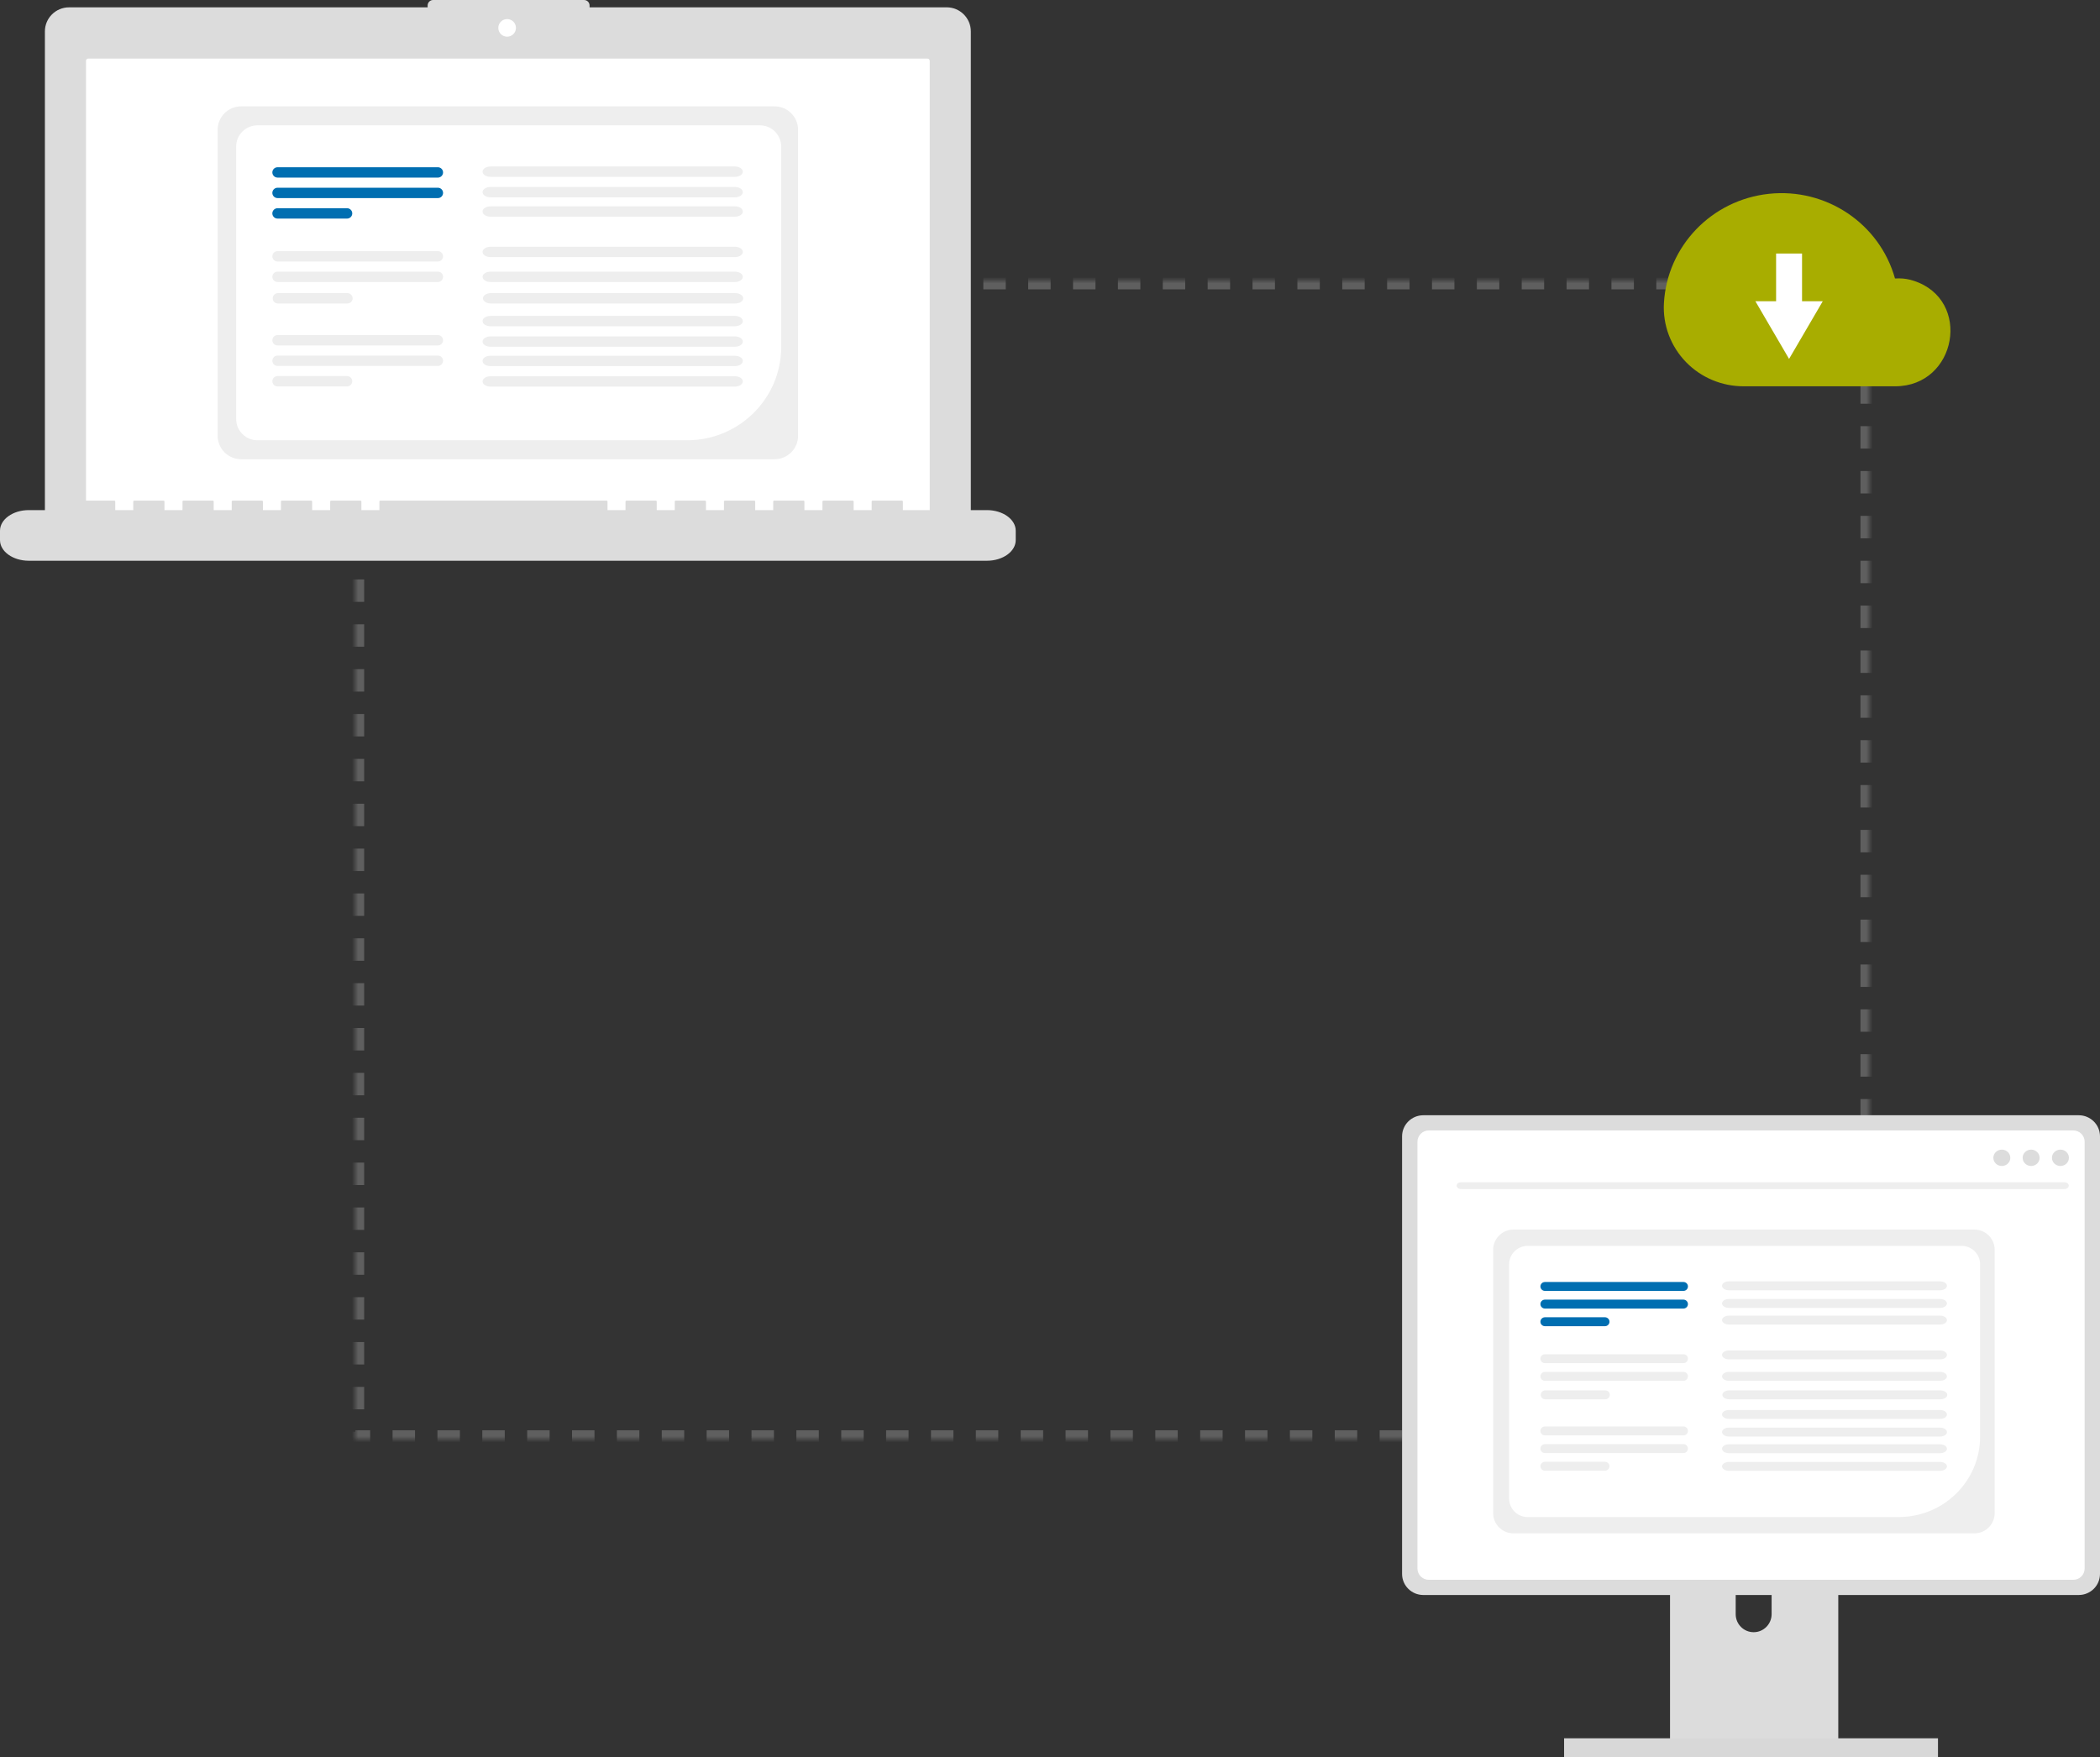 <?xml version="1.0" encoding="UTF-8"?>
<svg width="337px" height="282px" viewBox="0 0 337 282" version="1.1" xmlns="http://www.w3.org/2000/svg" xmlns:xlink="http://www.w3.org/1999/xlink">
    <rect x="0" y="0" width="337" height="282" fill="#333333" stroke="none"/>
    <title>OH-training-resources-thumbnail Copy</title>
    <defs>
        <polygon id="path-1" points="-2.84217094e-14 0 243 0 243 186 -2.84217094e-14 186"></polygon>
    </defs>
    <g id="Training-Academy" stroke="none" stroke-width="1" fill="none" fill-rule="evenodd">
        <g id="Resource-Library" transform="translate(-882, -546)">
            <g id="OH-training-resources-thumbnail-Copy" transform="translate(882, 546)">
                <g id="a-link" opacity="0.467" stroke-dasharray="3.6,3.6" transform="translate(57, 45)">
                    <g id="a-Clipped">
                        <mask id="mask-2" fill="white">
                            <use xlink:href="#path-1"></use>
                        </mask>
                        <g id="a"></g>
                        <path d="M-2.84217094e-14,0 L243,0 L243,186 L-2.84217094e-14,186 L-2.84217094e-14,0 Z" id="a" stroke="#929292" stroke-width="2.88" mask="url(#mask-2)"></path>
                    </g>
                </g>
                <g id="Group" fill-rule="nonzero">
                    <path d="M151.919,1.178 L94.611,1.178 L94.611,0.878 C94.611,0.393 94.216,3.00283027e-15 93.73,3.00283027e-15 L69.507,3.00283027e-15 C69.274,-0.001 69.05,0.091 68.885,0.256 C68.72,0.42 68.626,0.644 68.625,0.878 L68.625,1.179 L11.082,1.179 C8.94,1.179 7.205,2.909 7.205,5.044 L7.205,83.28 C7.205,85.414 8.942,87.145 11.082,87.145 L151.919,87.145 C154.06,87.145 155.795,85.414 155.795,83.28 L155.795,5.04 C155.795,2.906 154.06,1.176 151.919,1.176 L151.919,1.178 Z" id="Path" fill="#DCDCDC"></path>
                    <path d="M14.164,9.403 C13.965,9.403 13.802,9.565 13.802,9.764 L13.802,83.978 C13.802,84.178 13.964,84.339 14.164,84.339 L148.836,84.339 C149.035,84.339 149.199,84.178 149.199,83.978 L149.199,9.766 C149.199,9.566 149.036,9.403 148.836,9.403 L14.164,9.403 Z" id="Path" fill="#FFFFFF"></path>
                    <ellipse id="Oval" fill="#FFFFFF" cx="81.382" cy="4.475" rx="1.417" ry="1.413"></ellipse>
                    <path d="M158.376,81.873 L144.889,81.873 L144.889,80.485 C144.889,80.409 144.803,80.346 144.696,80.346 L140.073,80.346 C139.965,80.346 139.88,80.409 139.88,80.485 L139.88,81.873 L136.99,81.873 L136.99,80.485 C136.99,80.409 136.904,80.346 136.797,80.346 L132.173,80.346 C132.066,80.346 131.981,80.409 131.981,80.485 L131.981,81.873 L129.09,81.873 L129.09,80.485 C129.09,80.409 129.004,80.346 128.897,80.346 L124.274,80.346 C124.166,80.346 124.081,80.409 124.081,80.485 L124.081,81.873 L121.191,81.873 L121.191,80.485 C121.191,80.409 121.105,80.346 120.998,80.346 L116.374,80.346 C116.267,80.346 116.18,80.409 116.18,80.485 L116.18,81.873 L113.291,81.873 L113.291,80.485 C113.291,80.409 113.205,80.346 113.099,80.346 L108.475,80.346 C108.367,80.346 108.281,80.409 108.281,80.485 L108.281,81.873 L105.392,81.873 L105.392,80.485 C105.392,80.409 105.306,80.346 105.199,80.346 L100.576,80.346 C100.468,80.346 100.381,80.409 100.381,80.485 L100.381,81.873 L97.492,81.873 L97.492,80.485 C97.492,80.409 97.406,80.346 97.3,80.346 L61.076,80.346 C60.969,80.346 60.884,80.409 60.884,80.485 L60.884,81.873 L57.993,81.873 L57.993,80.485 C57.993,80.409 57.906,80.346 57.801,80.346 L53.176,80.346 C53.07,80.346 52.985,80.409 52.985,80.485 L52.985,81.873 L50.093,81.873 L50.093,80.485 C50.093,80.409 50.007,80.346 49.901,80.346 L45.277,80.346 C45.17,80.346 45.084,80.409 45.084,80.485 L45.084,81.873 L42.194,81.873 L42.194,80.485 C42.194,80.409 42.107,80.346 42.002,80.346 L37.377,80.346 C37.271,80.346 37.184,80.409 37.184,80.485 L37.184,81.873 L34.294,81.873 L34.294,80.485 C34.294,80.409 34.208,80.346 34.103,80.346 L29.478,80.346 C29.37,80.346 29.285,80.409 29.285,80.485 L29.285,81.873 L26.395,81.873 L26.395,80.485 C26.395,80.409 26.308,80.346 26.203,80.346 L21.578,80.346 C21.471,80.346 21.385,80.409 21.385,80.485 L21.385,81.873 L18.495,81.873 L18.495,80.485 C18.495,80.409 18.409,80.346 18.304,80.346 L13.679,80.346 C13.571,80.346 13.486,80.409 13.486,80.485 L13.486,81.873 L4.622,81.873 C2.071,81.873 0,83.357 0,85.187 L0,86.686 C0,88.517 2.07,90 4.624,90 L158.376,90 C160.93,90 163,88.517 163,86.686 L163,85.187 C163,83.357 160.93,81.873 158.376,81.873 Z" id="Path" fill="#DCDCDC"></path>
                    <path d="M124.292,73.707 L38.708,73.707 C36.621,73.705 34.931,72.027 34.929,69.956 L34.929,20.821 C34.931,18.749 36.621,17.071 38.708,17.069 L124.292,17.069 C126.379,17.071 128.07,18.749 128.071,20.821 L128.071,69.956 C128.07,72.027 126.379,73.705 124.292,73.707 Z" id="Path" fill="#EEEEEE"></path>
                    <path d="M110.281,70.666 L41.336,70.666 C39.436,70.664 37.897,69.136 37.895,67.25 L37.895,23.526 C37.897,21.641 39.436,20.112 41.336,20.11 L121.924,20.11 C123.824,20.112 125.363,21.641 125.365,23.526 L125.365,55.695 C125.356,63.96 118.608,70.657 110.281,70.666 Z" id="Path" fill="#FFFFFF"></path>
                    <path d="M70.263,28.505 L44.543,28.505 C44.244,28.506 43.967,28.348 43.815,28.089 C43.666,27.832 43.666,27.514 43.815,27.256 C43.966,26.998 44.243,26.839 44.541,26.839 L70.263,26.839 C70.726,26.839 71.101,27.212 71.103,27.671 C71.102,27.894 71.013,28.107 70.855,28.263 C70.698,28.419 70.485,28.506 70.264,28.505 L70.263,28.505 L70.263,28.505 Z M70.263,31.794 L44.543,31.794 C44.08,31.794 43.704,31.421 43.704,30.962 C43.704,30.502 44.08,30.129 44.543,30.129 L70.265,30.129 C70.729,30.129 71.104,30.502 71.104,30.962 C71.103,31.184 71.014,31.397 70.857,31.553 C70.699,31.709 70.487,31.796 70.265,31.795 L70.263,31.794 Z M55.692,35.084 L44.541,35.084 C44.079,35.084 43.703,34.711 43.703,34.252 C43.703,33.792 44.079,33.419 44.541,33.419 L55.692,33.419 C56.155,33.419 56.53,33.792 56.53,34.252 C56.529,34.474 56.44,34.686 56.283,34.842 C56.125,34.998 55.913,35.085 55.692,35.084 Z" id="Shape" fill="#006EB1"></path>
                    <path d="M70.263,41.975 L44.543,41.975 C44.083,41.977 43.708,41.606 43.704,41.145 C43.703,40.684 44.078,40.311 44.541,40.31 L70.263,40.31 C70.726,40.31 71.101,40.683 71.103,41.141 C71.102,41.363 71.013,41.576 70.855,41.732 C70.698,41.889 70.485,41.976 70.264,41.975 L70.263,41.975 L70.263,41.975 Z M70.263,45.265 L44.543,45.265 C44.08,45.265 43.704,44.892 43.704,44.432 C43.704,43.973 44.08,43.6 44.543,43.6 L70.265,43.6 C70.729,43.6 71.104,43.973 71.104,44.432 C71.102,44.654 71.013,44.867 70.856,45.023 C70.699,45.179 70.486,45.266 70.265,45.265 L70.263,45.265 Z M117.927,28.385 L78.718,28.385 C78.011,28.385 77.439,28.012 77.438,27.552 C77.438,27.093 78.009,26.72 78.716,26.719 L117.927,26.719 C118.634,26.719 119.206,27.092 119.207,27.551 C119.207,28.011 118.636,28.384 117.929,28.385 L117.927,28.385 L117.927,28.385 Z M117.927,31.674 L78.718,31.674 C78.011,31.674 77.44,31.301 77.44,30.841 C77.44,30.382 78.013,30.009 78.718,30.009 L117.927,30.009 C118.634,30.009 119.205,30.382 119.205,30.841 C119.205,31.302 118.632,31.675 117.927,31.675 L117.927,31.674 Z M117.927,34.78 L78.718,34.78 C78.011,34.78 77.439,34.408 77.438,33.948 C77.438,33.489 78.009,33.115 78.716,33.115 L117.927,33.115 C118.634,33.115 119.206,33.487 119.207,33.946 C119.207,34.406 118.636,34.78 117.929,34.78 L117.927,34.78 L117.927,34.78 Z M117.927,41.267 L78.718,41.267 C78.011,41.267 77.44,40.894 77.44,40.435 C77.44,39.975 78.013,39.602 78.718,39.602 L117.927,39.602 C118.634,39.602 119.205,39.975 119.205,40.435 C119.205,40.894 118.632,41.267 117.927,41.267 Z M117.927,45.265 L78.718,45.265 C78.011,45.265 77.44,44.892 77.44,44.432 C77.44,43.973 78.013,43.6 78.718,43.6 L117.927,43.6 C118.634,43.6 119.205,43.973 119.205,44.432 C119.205,44.892 118.632,45.265 117.927,45.265 Z M117.988,48.714 L78.779,48.714 C78.072,48.714 77.501,48.341 77.501,47.881 C77.501,47.422 78.072,47.049 78.779,47.049 L117.988,47.049 C118.695,47.049 119.266,47.422 119.266,47.881 C119.266,48.341 118.693,48.714 117.988,48.714 L117.988,48.714 Z M117.927,52.368 L78.718,52.368 C78.011,52.368 77.439,51.995 77.438,51.537 C77.438,51.076 78.009,50.703 78.716,50.703 L117.927,50.703 C118.634,50.703 119.206,51.075 119.207,51.533 C119.207,51.994 118.636,52.367 117.929,52.368 L117.927,52.368 L117.927,52.368 Z M117.927,55.658 L78.718,55.658 C78.011,55.658 77.44,55.285 77.44,54.825 C77.44,54.365 78.013,53.992 78.718,53.992 L117.927,53.992 C118.634,53.992 119.205,54.365 119.205,54.825 C119.205,55.285 118.632,55.658 117.927,55.658 Z M117.927,58.764 L78.718,58.764 C78.011,58.764 77.439,58.391 77.438,57.932 C77.438,57.472 78.009,57.099 78.716,57.098 L117.927,57.098 C118.634,57.098 119.206,57.471 119.207,57.929 C119.207,58.39 118.636,58.763 117.929,58.763 L117.927,58.763 L117.927,58.764 Z M117.927,62.053 L78.718,62.053 C78.011,62.053 77.44,61.68 77.44,61.221 C77.44,60.761 78.013,60.388 78.718,60.388 L117.927,60.388 C118.634,60.388 119.205,60.761 119.205,61.221 C119.205,61.68 118.632,62.053 117.927,62.053 Z M55.753,48.714 L44.604,48.714 C44.14,48.714 43.765,48.341 43.765,47.881 C43.765,47.422 44.14,47.049 44.604,47.049 L55.753,47.049 C56.052,47.049 56.33,47.207 56.48,47.465 C56.63,47.722 56.63,48.04 56.48,48.297 C56.328,48.556 56.051,48.714 55.753,48.714 L55.753,48.714 Z M70.263,55.445 L44.543,55.445 C44.083,55.448 43.707,55.076 43.704,54.614 C43.703,54.154 44.078,53.78 44.541,53.78 L70.263,53.78 C70.726,53.78 71.101,54.152 71.103,54.612 C71.102,54.834 71.013,55.047 70.855,55.203 C70.698,55.359 70.485,55.447 70.264,55.445 L70.263,55.445 L70.263,55.445 Z M70.263,58.735 L44.543,58.735 C44.08,58.735 43.704,58.362 43.704,57.903 C43.704,57.442 44.08,57.07 44.543,57.07 L70.265,57.07 C70.729,57.07 71.104,57.443 71.104,57.903 C71.102,58.125 71.013,58.337 70.856,58.493 C70.699,58.65 70.486,58.737 70.265,58.735 L70.263,58.735 Z M55.692,62.024 L44.541,62.024 C44.082,62.026 43.707,61.654 43.704,61.193 C43.704,60.733 44.079,60.36 44.543,60.359 L55.692,60.359 C56.154,60.36 56.529,60.732 56.529,61.193 C56.526,61.655 56.152,62.027 55.692,62.025 L55.692,62.024 Z" id="Shape" fill="#EEEEEE"></path>
                </g>
                <path d="M268,241.306 L268,280 L295,280 L295,241.306 C295,240.735 294.63,240.23 294.086,240.06 C293.961,240.019 293.83,239.999 293.699,240 L269.305,240 C268.96,239.998 268.628,240.134 268.383,240.379 C268.138,240.624 268.001,240.958 268.001,241.306 L268,241.306 Z M278.537,254.601 C278.555,253.011 279.841,251.731 281.419,251.734 C282.998,251.731 284.284,253.01 284.302,254.601 L284.302,259.091 C284.29,260.686 283.002,261.973 281.419,261.97 C279.833,261.97 278.545,260.684 278.537,259.091 L278.537,254.601 L278.537,254.601 Z" id="Shape" fill="#DCDCDC" fill-rule="nonzero"></path>
                <g id="Group" transform="translate(225, 179)" fill-rule="nonzero">
                    <path d="M0,3.371 L0,73.624 C0.005,75.491 1.531,77.002 3.411,77 L108.589,77 C110.468,77.002 111.994,75.492 112,73.625 L112,3.372 C111.991,1.506 110.466,-0.001 108.588,0 L3.411,0 C1.533,0 0.009,1.507 0,3.372 L0,3.371 Z" id="Path" fill="#DCDCDC"></path>
                    <path d="M2.466,4.245 L2.466,72.757 C2.469,73.753 3.284,74.56 4.29,74.562 L107.712,74.562 C108.717,74.562 109.533,73.756 109.536,72.757 L109.536,4.245 C109.536,3.248 108.721,2.44 107.714,2.438 L4.291,2.438 C3.286,2.438 2.47,3.246 2.467,4.245 L2.466,4.245 Z" id="Path" fill="#FFFFFF"></path>
                    <path d="M91.832,67.107 L17.884,67.107 C16.086,67.109 14.625,65.664 14.619,63.877 L14.619,21.577 C14.626,19.791 16.086,18.346 17.884,18.348 L91.832,18.348 C93.629,18.346 95.09,19.791 95.097,21.577 L95.097,63.877 C95.091,65.664 93.63,67.109 91.832,67.107 L91.832,67.107 Z" id="Path" fill="#EEEEEE"></path>
                    <path d="M79.726,64.489 L20.155,64.489 C18.517,64.492 17.187,63.176 17.181,61.548 L17.181,23.905 C17.187,22.278 18.518,20.963 20.155,20.965 L89.785,20.965 C91.423,20.963 92.753,22.279 92.758,23.906 L92.758,51.6 C92.749,58.714 86.92,64.48 79.726,64.487 L79.726,64.489 Z" id="Path" fill="#FFFFFF"></path>
                    <path d="M45.149,28.193 L22.925,28.193 C22.666,28.193 22.427,28.057 22.297,27.834 C22.167,27.613 22.167,27.34 22.297,27.118 C22.426,26.897 22.664,26.76 22.922,26.76 L45.149,26.76 C45.549,26.76 45.874,27.079 45.875,27.475 C45.875,27.872 45.551,28.192 45.151,28.192 L45.149,28.192 L45.149,28.193 Z M45.149,31.025 L22.925,31.025 C22.733,31.026 22.549,30.95 22.413,30.816 C22.277,30.681 22.201,30.498 22.2,30.308 C22.2,29.913 22.525,29.591 22.925,29.591 L45.149,29.591 C45.549,29.591 45.874,29.913 45.874,30.308 C45.874,30.704 45.549,31.025 45.149,31.025 L45.149,31.025 Z M32.558,33.857 L22.925,33.857 C22.733,33.858 22.549,33.782 22.413,33.648 C22.277,33.513 22.201,33.331 22.2,33.14 C22.2,32.746 22.525,32.423 22.925,32.423 L32.558,32.423 C32.959,32.423 33.284,32.746 33.284,33.14 C33.284,33.537 32.959,33.857 32.558,33.857 Z" id="Shape" fill="#006EB1"></path>
                    <path d="M45.149,39.789 L22.925,39.789 C22.733,39.79 22.549,39.715 22.413,39.581 C22.277,39.446 22.2,39.264 22.199,39.073 C22.199,38.678 22.523,38.356 22.923,38.356 L45.149,38.356 C45.549,38.356 45.874,38.675 45.875,39.072 C45.875,39.467 45.551,39.789 45.151,39.789 L45.149,39.789 L45.149,39.789 Z M45.149,42.621 L22.925,42.621 C22.733,42.622 22.549,42.546 22.413,42.412 C22.277,42.277 22.201,42.095 22.2,41.904 C22.2,41.51 22.525,41.187 22.925,41.187 L45.149,41.187 C45.549,41.187 45.874,41.51 45.874,41.904 C45.874,42.301 45.549,42.621 45.149,42.621 L45.149,42.621 Z M86.331,28.089 L52.455,28.089 C51.844,28.089 51.348,27.769 51.348,27.373 C51.348,26.979 51.841,26.656 52.451,26.656 L86.331,26.656 C86.941,26.656 87.437,26.976 87.438,27.372 C87.438,27.766 86.945,28.089 86.334,28.089 L86.331,28.089 Z M86.331,30.922 L52.455,30.922 C51.844,30.922 51.349,30.6 51.349,30.205 C51.349,29.809 51.844,29.488 52.455,29.488 L86.331,29.488 C86.941,29.488 87.436,29.809 87.436,30.205 C87.436,30.6 86.941,30.922 86.331,30.922 Z M86.331,33.596 L52.455,33.596 C51.844,33.596 51.348,33.275 51.348,32.878 C51.348,32.484 51.841,32.162 52.451,32.161 L86.331,32.161 C86.941,32.161 87.437,32.481 87.438,32.878 C87.438,33.273 86.945,33.596 86.334,33.596 L86.331,33.596 Z M86.331,39.181 L52.455,39.181 C51.844,39.181 51.349,38.859 51.349,38.464 C51.349,38.068 51.844,37.746 52.455,37.746 L86.331,37.746 C86.941,37.746 87.436,38.068 87.436,38.464 C87.436,38.859 86.941,39.181 86.331,39.181 Z M86.331,42.621 L52.455,42.621 C51.844,42.621 51.349,42.301 51.349,41.904 C51.349,41.51 51.844,41.187 52.455,41.187 L86.331,41.187 C86.941,41.187 87.436,41.51 87.436,41.904 C87.436,42.301 86.941,42.621 86.331,42.621 Z M86.383,45.591 L52.506,45.591 C51.897,45.591 51.402,45.268 51.402,44.874 C51.402,44.478 51.897,44.156 52.506,44.156 L86.383,44.156 C86.994,44.156 87.489,44.478 87.489,44.874 C87.489,45.268 86.994,45.591 86.383,45.591 Z M86.331,48.735 L52.455,48.735 C51.844,48.736 51.348,48.416 51.348,48.02 C51.348,47.625 51.841,47.303 52.451,47.303 L86.331,47.303 C86.941,47.303 87.437,47.622 87.438,48.019 C87.438,48.414 86.945,48.736 86.334,48.736 L86.331,48.736 L86.331,48.735 Z M86.331,51.568 L52.455,51.568 C51.844,51.568 51.349,51.248 51.349,50.851 C51.349,50.457 51.844,50.134 52.455,50.134 L86.331,50.134 C86.941,50.134 87.436,50.457 87.436,50.851 C87.436,51.248 86.941,51.568 86.331,51.568 Z M86.331,54.242 L52.455,54.242 C51.844,54.242 51.348,53.922 51.348,53.527 C51.348,53.13 51.841,52.809 52.451,52.809 L86.331,52.809 C86.941,52.808 87.437,53.129 87.438,53.524 C87.438,53.92 86.945,54.242 86.334,54.242 L86.331,54.242 Z M86.331,57.075 L52.455,57.075 C51.844,57.075 51.349,56.753 51.349,56.358 C51.349,55.962 51.844,55.64 52.455,55.64 L86.331,55.64 C86.941,55.64 87.436,55.962 87.436,56.358 C87.436,56.753 86.941,57.075 86.331,57.075 Z M32.611,45.591 L22.977,45.591 C22.786,45.591 22.602,45.516 22.466,45.381 C22.33,45.247 22.254,45.064 22.253,44.874 C22.253,44.478 22.578,44.156 22.977,44.156 L32.611,44.156 C32.871,44.156 33.11,44.293 33.239,44.515 C33.369,44.737 33.369,45.011 33.239,45.232 C33.109,45.455 32.87,45.591 32.611,45.591 L32.611,45.591 Z M45.149,51.386 L22.925,51.386 C22.733,51.386 22.549,51.311 22.413,51.177 C22.277,51.042 22.2,50.86 22.199,50.669 C22.199,50.275 22.523,49.952 22.923,49.952 L45.149,49.952 C45.549,49.952 45.874,50.273 45.875,50.668 C45.875,51.063 45.551,51.386 45.151,51.386 L45.149,51.386 L45.149,51.386 Z M45.149,54.218 L22.925,54.218 C22.733,54.218 22.549,54.143 22.413,54.008 C22.277,53.874 22.201,53.691 22.2,53.5 C22.2,53.106 22.525,52.783 22.925,52.783 L45.149,52.783 C45.549,52.783 45.874,53.106 45.874,53.5 C45.874,53.897 45.549,54.218 45.149,54.218 L45.149,54.218 Z M32.558,57.05 L22.925,57.05 C22.526,57.05 22.202,56.729 22.202,56.332 C22.202,55.938 22.525,55.618 22.925,55.616 L32.558,55.616 C32.959,55.616 33.282,55.938 33.282,56.334 C33.282,56.728 32.958,57.05 32.558,57.051 L32.558,57.05 Z" id="Shape" fill="#EEEEEE"></path>
                    <path d="M9.487,11.489 L106.259,11.489 C106.469,11.486 106.636,11.403 106.636,11.301 C106.636,11.198 106.469,11.116 106.259,11.113 L9.487,11.113 C9.278,11.116 9.11,11.198 9.11,11.301 C9.11,11.403 9.279,11.486 9.487,11.489 Z" id="Path" stroke="#EEEEEE" stroke-width="0.72" fill="#DCDCDC"></path>
                    <g transform="translate(94.884, 5.517)" fill="#DCDCDC" id="Oval">
                        <ellipse cx="10.767" cy="1.313" rx="1.362" ry="1.313"></ellipse>
                        <ellipse cx="6.064" cy="1.313" rx="1.362" ry="1.313"></ellipse>
                        <ellipse cx="1.362" cy="1.313" rx="1.362" ry="1.313"></ellipse>
                    </g>
                </g>
                <polygon id="Path" fill="#D8D8D8" fill-rule="nonzero" points="251 279 311 279 311 282 251 282"></polygon>
                <g id="Group" transform="translate(267, 31)" fill-rule="nonzero">
                    <path d="M0.021,17.635 C0.543,8.503 7.673,1.086 16.871,0.108 C26.069,-0.87 34.63,4.881 37.102,13.695 C37.332,13.687 37.559,13.679 37.792,13.679 C38.578,13.686 39.36,13.817 40.106,14.067 C49.507,17.119 47.032,31 37.137,31 L12.819,31 C9.341,31.008 6.01,29.618 3.597,27.15 C1.112,24.608 -0.184,21.159 0.021,17.636 L0.021,17.635 Z" id="Path" fill="#A8AD00"></path>
                    <polygon id="Path" fill="#FFFFFF" points="22.186 17.345 22.186 9.694 18.021 9.694 18.021 17.344 14.695 17.344 17.399 21.976 20.103 26.606 22.807 21.976 25.512 17.344"></polygon>
                </g>
            </g>
        </g>
    </g>
</svg>